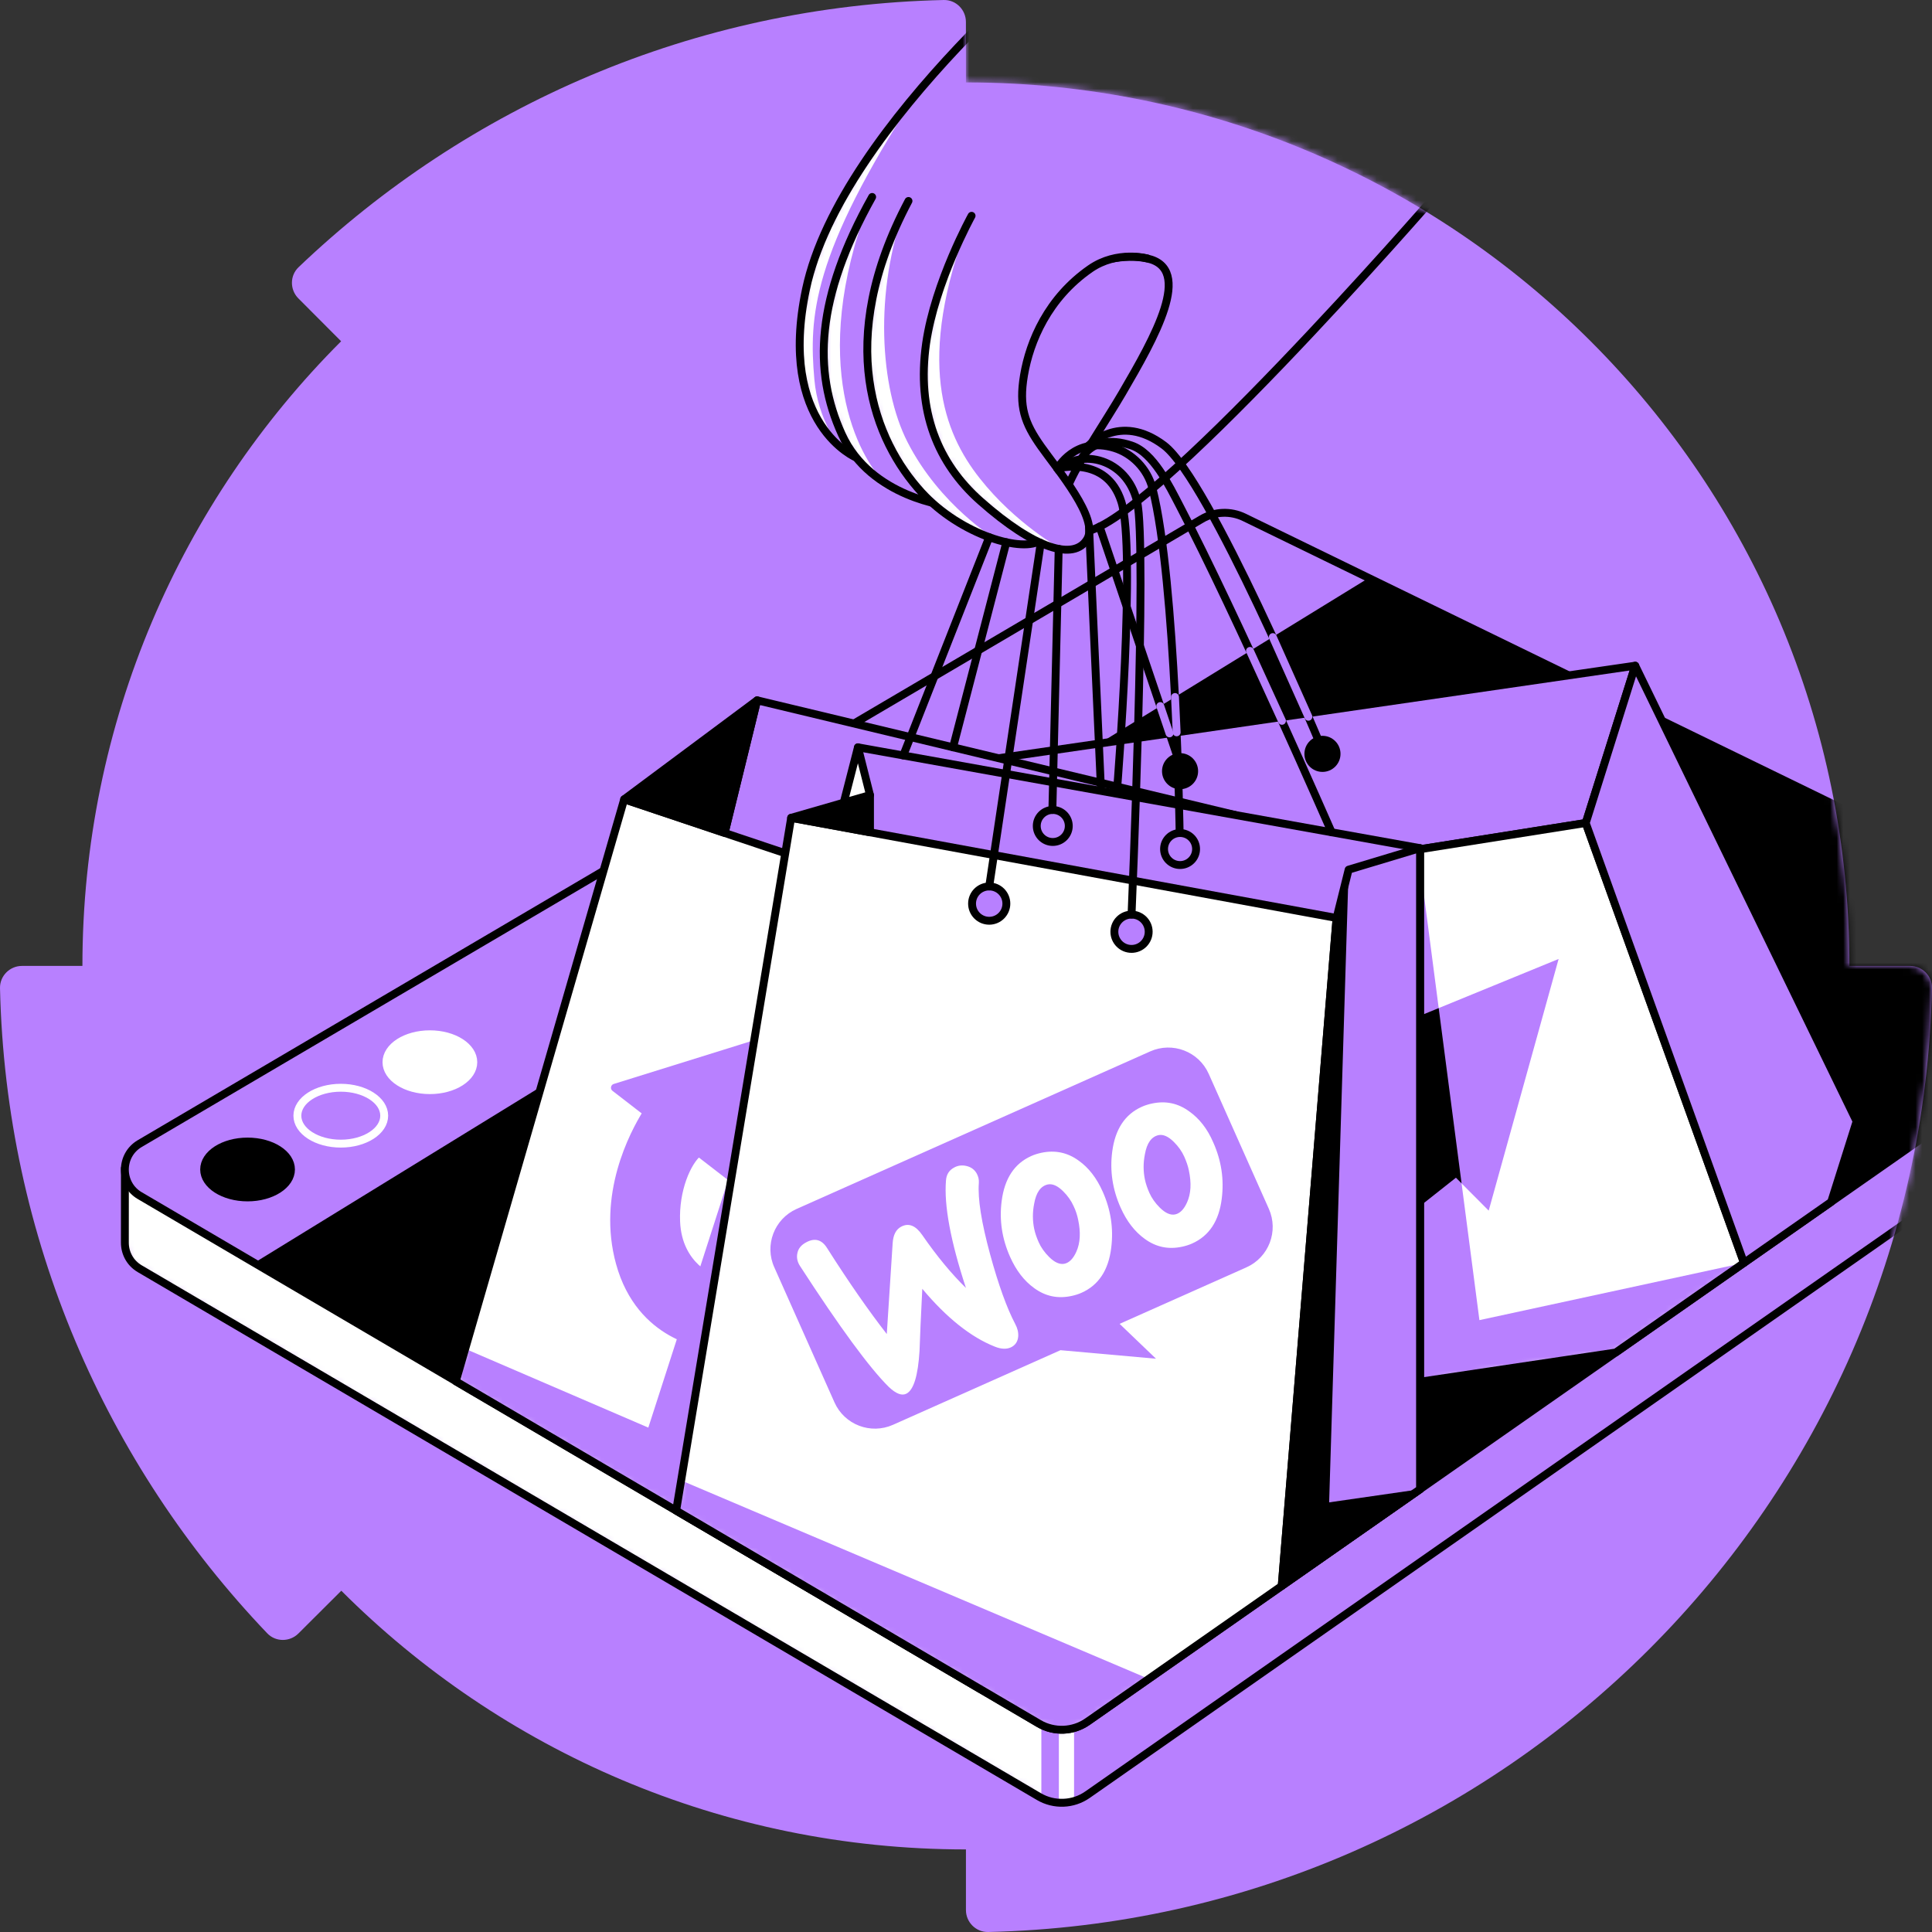 <svg width="294" height="294" viewBox="0 0 294 294" fill="none" xmlns="http://www.w3.org/2000/svg">
<rect x="0" y="0" width="294" height="294" fill="#333333" stroke="none"/>
<path d="M51.936 242.065C76.264 266.389 109.87 281.433 146.991 281.433V290.656C146.991 292.515 148.519 294.039 150.373 293.999C228.883 292.227 292.227 228.898 293.999 150.374C294.042 148.515 292.518 146.988 290.656 146.988H281.432C281.432 72.738 221.237 12.543 146.987 12.543V3.344C146.987 1.478 145.463 -0.046 143.605 0.001C105.567 0.86 71.08 16.173 45.437 40.66C44.092 41.939 44.092 44.092 45.404 45.408L51.91 51.932C27.589 76.26 12.542 109.866 12.542 146.988H3.344C1.485 146.988 -0.042 148.515 0.001 150.374C0.86 188.408 16.177 222.898 40.663 248.542C41.943 249.89 44.092 249.886 45.411 248.574L51.936 242.068V242.065Z" fill="#B880FF"/>
<mask id="mask0_1363_1663" style="mask-type:alpha" maskUnits="userSpaceOnUse" x="0" y="0" width="294" height="294">
<path d="M51.936 242.065C76.264 266.389 109.87 281.433 146.991 281.433V290.656C146.991 292.515 148.519 294.039 150.373 293.999C228.883 292.227 292.227 228.898 293.999 150.374C294.042 148.515 292.518 146.988 290.656 146.988H281.432C281.432 72.738 221.237 12.543 146.987 12.543V3.344C146.987 1.478 145.463 -0.046 143.605 0.001C105.567 0.86 71.08 16.173 45.437 40.66C44.092 41.939 44.092 44.092 45.404 45.408L51.91 51.932C27.589 76.26 12.542 109.866 12.542 146.988H3.344C1.485 146.988 -0.042 148.515 0.001 150.374C0.86 188.408 16.177 222.898 40.663 248.542C41.943 249.89 44.092 249.886 45.411 248.574L51.936 242.068V242.065Z" fill="#B880FF"/>
</mask>
<g mask="url(#mask0_1363_1663)">
<path d="M325.325 158.331V147.214L316.261 151.663L189.337 89.857C187.271 88.853 184.839 88.945 182.858 90.111L29.23 180.461L19.008 177.766L19 189.097C19 190.638 19.754 192.179 21.267 193.067L158.095 273.396C160.406 274.752 163.298 274.639 165.493 273.102L323.413 162.736C324.938 161.671 325.378 160.09 325.321 158.327L325.325 158.331Z" fill="#B880FF"/>
<mask id="mask1_1363_1663" style="mask-type:luminance" maskUnits="userSpaceOnUse" x="19" y="89" width="307" height="186">
<path d="M325.325 158.331V147.214L316.261 151.663L189.337 89.857C187.271 88.853 184.839 88.945 182.858 90.111L29.23 180.461L19.008 177.766L19 189.097C19 190.638 19.754 192.179 21.267 193.067L158.095 273.396C160.406 274.752 163.298 274.639 165.493 273.102L323.413 162.736C324.938 161.671 325.378 160.09 325.321 158.327L325.325 158.331Z" fill="white"/>
</mask>
<g mask="url(#mask1_1363_1663)">
<path d="M19.008 177.767V190.509L20.715 192.684L158.466 273.594V262.477L21.271 181.946L19.008 177.767Z" fill="white"/>
<path d="M161.132 263.203V274.324L163.444 274.074V262.957L161.132 263.203Z" fill="white"/>
</g>
<path d="M325.325 158.331V147.214L316.261 151.663L189.337 89.857C187.271 88.853 184.839 88.945 182.858 90.111L29.23 180.461L19.008 177.766L19 189.097C19 190.638 19.754 192.179 21.267 193.067L158.095 273.396C160.406 274.752 163.298 274.639 165.493 273.102L323.413 162.736C324.938 161.671 325.378 160.09 325.321 158.327L325.325 158.331Z" stroke="black" stroke-width="1.2" stroke-linecap="round" stroke-linejoin="round"/>
<path d="M21.271 181.946L158.099 262.276C160.411 263.631 163.303 263.518 165.497 261.981L323.418 151.615C326.29 149.607 325.947 145.254 322.797 143.717L189.341 78.728C187.276 77.724 184.843 77.816 182.863 78.982L21.267 174.023C18.246 175.802 18.246 180.171 21.267 181.946H21.271Z" fill="#B880FF" stroke="black" stroke-width="1.2" stroke-linecap="round" stroke-linejoin="round"/>
<path d="M38.694 192.175L208.272 87.957L322.796 143.725C322.796 143.725 325.326 144.475 325.326 147.214C325.326 149.953 323.418 151.623 323.418 151.623L165.497 261.989C165.497 261.989 163.928 263.324 162.173 263.227C160.418 263.13 158.095 262.283 158.095 262.283L38.69 192.179L38.694 192.175Z" fill="black"/>
<path d="M37.673 182.216C41.322 182.216 44.28 180.313 44.28 177.965C44.28 175.616 41.322 173.713 37.673 173.713C34.024 173.713 31.065 175.616 31.065 177.965C31.065 180.313 34.024 182.216 37.673 182.216Z" fill="black" stroke="black" stroke-width="1.2" stroke-linecap="round" stroke-linejoin="round"/>
<path d="M51.86 174.031C55.509 174.031 58.467 172.127 58.467 169.779C58.467 167.431 55.509 165.527 51.86 165.527C48.211 165.527 45.252 167.431 45.252 169.779C45.252 172.127 48.211 174.031 51.86 174.031Z" fill="#B880FF" stroke="white" stroke-width="1.2" stroke-linecap="round" stroke-linejoin="round"/>
<path d="M248.84 101.302L135.933 117.707L133.944 142.233L241.308 125.239L248.84 101.302Z" fill="#B880FF" stroke="black" stroke-width="1.2" stroke-linecap="round" stroke-linejoin="round"/>
<path d="M65.417 165.892C69.067 165.892 72.025 163.988 72.025 161.64C72.025 159.292 69.067 157.389 65.417 157.389C61.768 157.389 58.81 159.292 58.81 161.64C58.81 163.988 61.768 165.892 65.417 165.892Z" fill="white" stroke="white" stroke-width="1.2" stroke-linecap="round" stroke-linejoin="round"/>
<path d="M115.215 106.569L108.253 134.988L174.597 148.32L187.945 124.016L115.215 106.569Z" fill="#B880FF" stroke="black" stroke-width="1.2" stroke-linecap="round" stroke-linejoin="round"/>
<path d="M94.986 121.629L174.598 148.321L149.265 257.077L69.359 210.2L94.986 121.629Z" fill="white"/>
<mask id="mask2_1363_1663" style="mask-type:luminance" maskUnits="userSpaceOnUse" x="69" y="121" width="106" height="137">
<path d="M94.986 121.629L174.598 148.321L149.265 257.077L69.359 210.2L94.986 121.629Z" fill="white"/>
</mask>
<g mask="url(#mask2_1363_1663)">
<path d="M70.791 205.249L98.657 217.246L111.698 176.811L102.892 229.868L69.359 210.199L70.791 205.249Z" fill="#B880FF"/>
<path d="M111.298 179.215L114.663 158.953L93.574 165.524L98.443 169.284C96.325 172.656 91.488 181.89 94.328 192.2C97.47 203.62 107.503 204.552 107.503 204.552L108.725 194.729C108.725 194.729 103.174 192.874 102.892 185.895C102.698 181.083 104.538 176.815 106.313 175.359L111.302 179.211L111.298 179.215Z" fill="#B880FF" stroke="#B880FF" stroke-width="1.2" stroke-linecap="round" stroke-linejoin="round"/>
</g>
<path d="M94.986 121.629L174.598 148.321L149.265 257.077L69.359 210.2L94.986 121.629Z" stroke="black" stroke-width="1.2" stroke-linecap="round" stroke-linejoin="round"/>
<path d="M241.308 125.238L133.944 142.233L150.741 220.009L245.867 205.818L265.386 192.176L241.308 125.238Z" fill="white"/>
<mask id="mask3_1363_1663" style="mask-type:luminance" maskUnits="userSpaceOnUse" x="133" y="125" width="133" height="96">
<path d="M241.308 125.238L133.944 142.233L150.741 220.009L245.867 205.818L265.386 192.176L241.308 125.238Z" fill="white"/>
</mask>
<g mask="url(#mask3_1363_1663)">
<path d="M216.093 131.637L225.129 200.89L265.386 192.177L245.867 205.819L216.093 210.099V131.637Z" fill="#B880FF"/>
<path d="M215.75 154.71L237.182 145.929L226.541 184.226L215.75 173.391V154.71Z" fill="#B880FF"/>
<path d="M222.414 180.078L218.933 153.406L215.75 154.709V183.805L221.555 179.215L222.414 180.078Z" fill="black"/>
</g>
<path d="M241.308 125.238L133.944 142.233L150.741 220.009L245.867 205.818L265.386 192.176L241.308 125.238Z" stroke="black" stroke-width="1.2" stroke-linecap="round" stroke-linejoin="round"/>
<path d="M115.215 106.569L110.27 126.751L94.985 121.628L115.215 106.569Z" fill="black" stroke="black" stroke-width="1.2" stroke-linecap="round" stroke-linejoin="round"/>
<path d="M130.556 113.722L216.093 129.066V226.625L195.044 241.332L121.976 226.645L130.556 113.722Z" fill="#B880FF" stroke="black" stroke-width="1.2" stroke-linecap="round" stroke-linejoin="round"/>
<path d="M203.391 139.695L195.045 241.332V241.34L165.497 261.985C163.299 263.522 160.411 263.635 158.099 262.283L102.892 229.871L120.391 124.451L203.391 139.695Z" fill="white"/>
<mask id="mask4_1363_1663" style="mask-type:luminance" maskUnits="userSpaceOnUse" x="102" y="124" width="102" height="140">
<path d="M203.391 139.695L195.045 241.332V241.34L165.497 261.985C163.299 263.522 160.411 263.635 158.099 262.283L102.892 229.871L120.391 124.451L203.391 139.695Z" fill="white"/>
</mask>
<g mask="url(#mask4_1363_1663)">
<path d="M103.654 225.281L174.803 255.479L162.218 265.039L102.892 229.868L103.654 225.281Z" fill="#B880FF"/>
</g>
<path d="M203.391 139.695L195.045 241.332V241.34L165.497 261.985C163.299 263.522 160.411 263.635 158.099 262.283L102.892 229.871L120.391 124.451L203.391 139.695Z" stroke="black" stroke-width="1.2" stroke-linecap="round" stroke-linejoin="round"/>
<path d="M216.093 129.066L205.226 132.338L203.39 139.696L195.044 241.332L216.093 226.625V129.066Z" fill="#B880FF" stroke="black" stroke-width="1.2" stroke-linecap="round" stroke-linejoin="round"/>
<path d="M132.391 120.99V126.654L120.391 124.451L132.391 120.99Z" fill="black" stroke="black" stroke-width="1.2" stroke-linecap="round" stroke-linejoin="round"/>
<path d="M130.556 113.722L132.391 120.991L128.39 122.144L130.556 113.722Z" fill="white" stroke="black" stroke-width="1.2" stroke-linecap="round" stroke-linejoin="round"/>
<path d="M205.226 132.337L202.261 228.621L216.093 226.624L195.044 241.331L203.39 139.695L205.226 132.337Z" fill="black"/>
<path d="M241.309 125.239L248.84 101.302L282.53 170.631L278.654 182.902L265.387 192.176L241.309 125.239Z" fill="#B880FF" stroke="black" stroke-width="1.2" stroke-linecap="round" stroke-linejoin="round"/>
<path d="M150.532 140.115C151.973 140.115 153.142 138.947 153.142 137.505C153.142 136.064 151.973 134.896 150.532 134.896C149.09 134.896 147.922 136.064 147.922 137.505C147.922 138.947 149.09 140.115 150.532 140.115Z" fill="#B880FF" stroke="black" stroke-width="1.2" stroke-linecap="round" stroke-linejoin="round"/>
<path d="M172.189 144.398C173.63 144.398 174.799 143.23 174.799 141.789C174.799 140.347 173.63 139.179 172.189 139.179C170.748 139.179 169.579 140.347 169.579 141.789C169.579 143.23 170.748 144.398 172.189 144.398Z" fill="#B880FF" stroke="black" stroke-width="1.2" stroke-linecap="round" stroke-linejoin="round"/>
<path d="M160.205 128.127C161.55 128.127 162.641 127.036 162.641 125.69C162.641 124.345 161.55 123.254 160.205 123.254C158.859 123.254 157.768 124.345 157.768 125.69C157.768 127.036 158.859 128.127 160.205 128.127Z" fill="#B880FF" stroke="black" stroke-width="1.2" stroke-linecap="round" stroke-linejoin="round"/>
<path d="M179.575 131.636C180.921 131.636 182.012 130.545 182.012 129.199C182.012 127.854 180.921 126.763 179.575 126.763C178.23 126.763 177.139 127.854 177.139 129.199C177.139 130.545 178.23 131.636 179.575 131.636Z" fill="#B880FF" stroke="black" stroke-width="1.2" stroke-linecap="round" stroke-linejoin="round"/>
<path d="M201.245 116.864C202.43 116.864 203.391 115.903 203.391 114.718C203.391 113.533 202.43 112.572 201.245 112.572C200.059 112.572 199.099 113.533 199.099 114.718C199.099 115.903 200.059 116.864 201.245 116.864Z" fill="black" stroke="black" stroke-width="1.2" stroke-linecap="round" stroke-linejoin="round"/>
<path d="M179.575 119.498C180.76 119.498 181.721 118.537 181.721 117.352C181.721 116.167 180.76 115.206 179.575 115.206C178.39 115.206 177.429 116.167 177.429 117.352C177.429 118.537 178.39 119.498 179.575 119.498Z" fill="black" stroke="black" stroke-width="1.2" stroke-linecap="round" stroke-linejoin="round"/>
<path d="M218.352 29.878C218.352 29.878 173.678 81.257 164.715 80.906C156.393 80.579 165.844 68.272 170.785 59.805C175.727 51.334 181.653 40.891 174.597 39.337C167.538 37.785 157.163 43.96 157.163 43.96C157.163 43.96 146.788 46.538 148.765 59.664C150.741 72.79 130.391 69.684 130.391 69.684C130.391 69.684 118.257 64.694 122.654 43.993C128.019 18.725 164.86 -10.634 164.86 -10.634C164.86 -10.634 177.986 -14.022 196.053 -0.19C215.202 14.473 218.356 29.874 218.356 29.874L218.352 29.878Z" fill="#B880FF"/>
<mask id="mask5_1363_1663" style="mask-type:luminance" maskUnits="userSpaceOnUse" x="121" y="-11" width="98" height="92">
<path d="M218.352 29.878C218.352 29.878 173.678 81.257 164.715 80.906C156.393 80.579 165.844 68.272 170.785 59.805C175.727 51.334 181.653 40.891 174.597 39.337C167.538 37.785 157.163 43.96 157.163 43.96C157.163 43.96 146.788 46.538 148.765 59.664C150.741 72.79 130.391 69.684 130.391 69.684C130.391 69.684 118.257 64.694 122.654 43.993C128.019 18.725 164.86 -10.634 164.86 -10.634C164.86 -10.634 177.986 -14.022 196.053 -0.19C215.202 14.473 218.356 29.874 218.356 29.874L218.352 29.878Z" fill="white"/>
</mask>
<g mask="url(#mask5_1363_1663)">
<path d="M139.442 14.305C123.501 38.818 123.093 48.225 123.924 57.733C124.465 63.929 127.704 67.886 127.704 67.886C127.704 67.886 121.714 63.953 121.706 51.565C121.693 33.538 139.442 14.305 139.442 14.305Z" fill="white"/>
</g>
<path d="M218.352 29.878C218.352 29.878 173.678 81.257 164.715 80.906C156.393 80.579 165.844 68.272 170.785 59.805C175.727 51.334 181.653 40.891 174.597 39.337C167.538 37.785 157.163 43.96 157.163 43.96C157.163 43.96 146.788 46.538 148.765 59.664C150.741 72.79 130.391 69.684 130.391 69.684C130.391 69.684 118.257 64.694 122.654 43.993C128.019 18.725 164.86 -10.634 164.86 -10.634C164.86 -10.634 177.986 -14.022 196.053 -0.19C215.202 14.473 218.356 29.874 218.356 29.874L218.352 29.878Z" stroke="black" stroke-width="1.2" stroke-linecap="round" stroke-linejoin="round"/>
<path d="M132.718 29.972C124.154 45.312 123.682 56.413 128.107 66.107C132.528 75.8 144.48 77.022 144.48 77.022" fill="#B880FF"/>
<mask id="mask6_1363_1663" style="mask-type:luminance" maskUnits="userSpaceOnUse" x="125" y="29" width="20" height="49">
<path d="M132.718 29.973C124.154 45.313 123.682 56.414 128.107 66.108C132.528 75.801 144.48 77.023 144.48 77.023" fill="white"/>
</mask>
<g mask="url(#mask6_1363_1663)">
<path d="M132.246 30.831C122.863 55.357 130.681 69.693 134.711 73.501C138.74 77.309 128.398 72.981 125.76 58.535C123.121 44.09 132.246 30.835 132.246 30.835V30.831Z" fill="white"/>
</g>
<path d="M132.718 29.972C124.154 45.312 123.682 56.413 128.107 66.107C132.528 75.8 144.48 77.022 144.48 77.022" stroke="black" stroke-width="1.2" stroke-linecap="round" stroke-linejoin="round"/>
<path d="M138.248 30.584C126.885 52.04 133.081 67.09 140.225 74.908C146.223 81.471 155.824 84.222 158.434 82.177" fill="#B880FF"/>
<mask id="mask7_1363_1663" style="mask-type:luminance" maskUnits="userSpaceOnUse" x="131" y="30" width="28" height="53">
<path d="M138.249 30.583C126.885 52.039 133.081 67.089 140.225 74.907C146.224 81.47 155.824 84.221 158.434 82.176" fill="white"/>
</mask>
<g mask="url(#mask7_1363_1663)">
<path d="M137.752 31.531C132.996 44.331 133.876 58.981 138.083 67.243C143.049 76.993 151.605 82.1 151.605 82.1C151.605 82.1 138.934 78.61 134.102 64.944C128.366 48.719 137.752 31.531 137.752 31.531Z" fill="white"/>
</g>
<path d="M138.248 30.584C126.885 52.04 133.081 67.09 140.225 74.908C146.223 81.471 155.824 84.222 158.434 82.177" stroke="black" stroke-width="1.2" stroke-linecap="round" stroke-linejoin="round"/>
<path d="M174.597 39.333C174.597 39.333 170.015 38.051 165.917 40.886C159.495 45.332 156.703 51.899 155.824 57.118C155.025 61.87 155.892 64.359 158.434 67.957C160.975 71.556 167.256 78.925 165.441 82.031C163.484 85.384 157.474 83.585 149.188 76.243C142.694 70.491 139.451 62.552 140.931 52.246C142.27 42.94 147.849 32.839 147.849 32.839" fill="#B880FF"/>
<mask id="mask8_1363_1663" style="mask-type:luminance" maskUnits="userSpaceOnUse" x="140" y="32" width="35" height="52">
<path d="M174.597 39.333C174.597 39.333 170.015 38.051 165.917 40.886C159.495 45.332 156.703 51.899 155.824 57.118C155.025 61.87 155.892 64.359 158.434 67.957C160.975 71.556 167.256 78.925 165.441 82.031C163.484 85.384 157.474 83.585 149.188 76.243C142.694 70.491 139.451 62.552 140.931 52.246C142.27 42.94 147.849 32.839 147.849 32.839" fill="white"/>
</mask>
<g mask="url(#mask8_1363_1663)">
<path d="M147.478 33.536C139.309 54.932 143.581 65.799 149.087 72.785C154.594 79.772 161.471 83.523 161.471 83.523C161.471 83.523 151.734 81.741 143.872 69.817C137.478 60.115 141.048 51.797 142.331 46.094C143.613 40.39 147.478 33.532 147.478 33.532V33.536Z" fill="white"/>
</g>
<path d="M174.597 39.333C174.597 39.333 170.015 38.051 165.917 40.886C159.495 45.332 156.703 51.899 155.824 57.118C155.025 61.87 155.892 64.359 158.434 67.957C160.975 71.556 167.256 78.925 165.441 82.031C163.484 85.384 157.474 83.585 149.188 76.243C142.694 70.491 139.451 62.552 140.931 52.246C142.27 42.94 147.849 32.839 147.849 32.839" stroke="black" stroke-width="1.2" stroke-linecap="round" stroke-linejoin="round"/>
<path d="M150.531 134.894L158.373 82.624" stroke="black" stroke-width="1.2" stroke-linecap="round" stroke-linejoin="round"/>
<path d="M161.104 71.576C164.432 68.127 171.463 69.785 173.028 76.296C174.597 82.806 172.193 139.175 172.193 139.175" stroke="black" stroke-width="1.2" stroke-linecap="round" stroke-linejoin="round"/>
<path d="M161.104 83.528L160.144 123.254" stroke="black" stroke-width="1.2" stroke-linecap="round" stroke-linejoin="round"/>
<path d="M179.51 126.763C179.51 126.763 178.966 88.433 175.388 74.355C174.593 71.233 172.189 68.974 169.579 68.171C163.573 66.332 160.902 71.301 160.902 71.301" stroke="black" stroke-width="1.2" stroke-linecap="round" stroke-linejoin="round"/>
<path d="M200.64 112.664C200.64 112.664 183.972 72.947 177.138 67.784C170.309 62.624 165.444 68.002 165.444 68.002" stroke="black" stroke-width="1.2" stroke-linecap="round" stroke-linejoin="round"/>
<path d="M167.332 80.136L179.2 115.242" stroke="black" stroke-width="1.2" stroke-linecap="round" stroke-linejoin="round"/>
<path d="M202.644 126.654C202.644 126.654 188.13 93.456 179.51 76.969C177.905 73.9 175.529 68.902 172.164 67.784C165.44 65.546 163.988 71.028 163.988 71.028" stroke="black" stroke-width="1.2" stroke-linecap="round" stroke-linejoin="round"/>
<path d="M167.51 119.498L165.723 80.136" stroke="black" stroke-width="1.2" stroke-linecap="round" stroke-linejoin="round"/>
<path d="M150.531 81.741L137.454 114.96" stroke="black" stroke-width="1.2" stroke-linecap="round" stroke-linejoin="round"/>
<path d="M160.902 71.305C160.902 71.305 168.385 69.211 170.644 76.363C172.903 83.515 170.023 119.719 170.023 119.719" stroke="black" stroke-width="1.2" stroke-linecap="round" stroke-linejoin="round"/>
<path d="M145.029 113.721L153.141 82.512" stroke="black" stroke-width="1.2" stroke-linecap="round" stroke-linejoin="round"/>
<path d="M193.689 96.949L199.103 109.071" stroke="#B880FF" stroke-width="1.2" stroke-linecap="round" stroke-linejoin="round"/>
<path d="M190.212 99.054L195.081 109.691" stroke="#B880FF" stroke-width="1.2" stroke-linecap="round" stroke-linejoin="round"/>
<path d="M178.805 106.065L179.055 111.443" stroke="#B880FF" stroke-width="1.2" stroke-linecap="round" stroke-linejoin="round"/>
<path d="M176.562 107.445L177.969 111.6" stroke="#B880FF" stroke-width="1.2" stroke-linecap="round" stroke-linejoin="round"/>
<path d="M121.222 183.968L175.029 159.996C178.434 158.479 182.419 160.007 183.936 163.412L193.086 183.951C194.603 187.356 193.075 191.341 189.67 192.858L170.374 201.455L175.912 206.761L161.375 205.464L135.891 216.818C132.486 218.335 128.501 216.807 126.984 213.402L117.833 192.863C116.301 189.497 117.817 185.485 121.222 183.968Z" fill="#B880FF"/>
<path d="M121.353 190.641C121.502 189.962 121.947 189.442 122.675 189.053C123.998 188.335 125.064 188.633 125.875 189.946C129.21 195.192 132.243 199.541 134.946 203.006L135.839 189.179C135.921 187.918 136.353 187.082 137.136 186.669C138.282 186.061 139.343 186.491 140.345 187.944C142.609 191.219 144.821 193.872 146.992 195.997C144.649 188.86 143.641 183.416 143.954 179.637C144.022 178.705 144.446 178.066 145.201 177.665C145.795 177.336 146.443 177.273 147.133 177.448C147.823 177.624 148.32 178.015 148.649 178.609C148.891 179.08 148.99 179.519 148.955 180.018C148.769 182.42 149.357 186.054 150.67 190.88C151.95 195.559 153.228 199.079 154.479 201.453C154.832 202.101 154.988 202.74 154.946 203.37C154.887 204.105 154.547 204.643 153.953 204.972C153.279 205.337 152.409 205.338 151.388 204.923C147.751 203.484 144.063 200.554 140.349 196.122C140.135 200.339 139.995 203.494 139.928 205.585C139.695 209.327 139.046 211.485 137.953 212.068C137.252 212.445 136.358 212.102 135.246 211.052C132.307 208.142 127.801 202.002 121.726 192.632C121.307 191.982 121.193 191.292 121.354 190.64L121.353 190.641ZM180.98 169.132C179.258 167.87 177.379 167.483 175.292 167.93C174.733 168.05 174.226 168.212 173.769 168.415C171.189 169.564 169.692 171.842 169.25 175.259C168.87 178.166 169.297 181.003 170.53 183.77C171.452 185.839 172.672 187.421 174.19 188.516C175.912 189.778 177.791 190.165 179.878 189.718C180.437 189.598 180.944 189.436 181.401 189.233C184.008 188.071 185.505 185.794 185.92 182.389C186.288 179.455 185.861 176.618 184.628 173.851C183.721 171.743 182.486 170.2 180.98 169.132ZM180.91 178.083C181.324 180.024 181.239 181.64 180.64 182.97C180.172 184.016 179.578 184.635 178.846 184.8C178.142 184.953 177.353 184.628 176.483 183.759C175.789 183.07 175.257 182.309 174.91 181.53C174.61 180.858 174.365 180.162 174.224 179.484C173.975 178.275 173.953 176.996 174.223 175.652C174.524 173.94 175.225 172.984 176.276 172.741C176.981 172.588 177.769 172.913 178.639 173.781C179.333 174.471 179.865 175.232 180.212 176.011C180.524 176.71 180.769 177.405 180.91 178.083ZM164.158 176.626C162.437 175.364 160.531 174.989 158.47 175.424C157.912 175.544 157.404 175.706 156.948 175.909C154.368 177.059 152.871 179.336 152.429 182.753C152.049 185.66 152.476 188.497 153.709 191.265C154.631 193.334 155.851 194.916 157.369 196.011C159.091 197.272 160.97 197.659 163.057 197.212C163.615 197.092 164.123 196.931 164.58 196.727C167.186 195.566 168.684 193.288 169.099 189.883C169.466 186.95 169.04 184.112 167.807 181.345C166.873 179.249 165.665 177.694 164.158 176.626ZM164.062 185.589C164.476 187.531 164.391 189.146 163.792 190.476C163.324 191.522 162.73 192.141 161.998 192.306C161.293 192.459 160.505 192.134 159.635 191.266C158.941 190.576 158.409 189.815 158.062 189.036C157.762 188.364 157.517 187.668 157.376 186.991C157.127 185.781 157.105 184.503 157.375 183.158C157.675 181.447 158.376 180.49 159.428 180.247C160.132 180.094 160.921 180.419 161.791 181.288C162.485 181.977 163.017 182.738 163.364 183.517C163.702 184.204 163.921 184.912 164.062 185.589Z" fill="white"/>
</g>
</svg>
